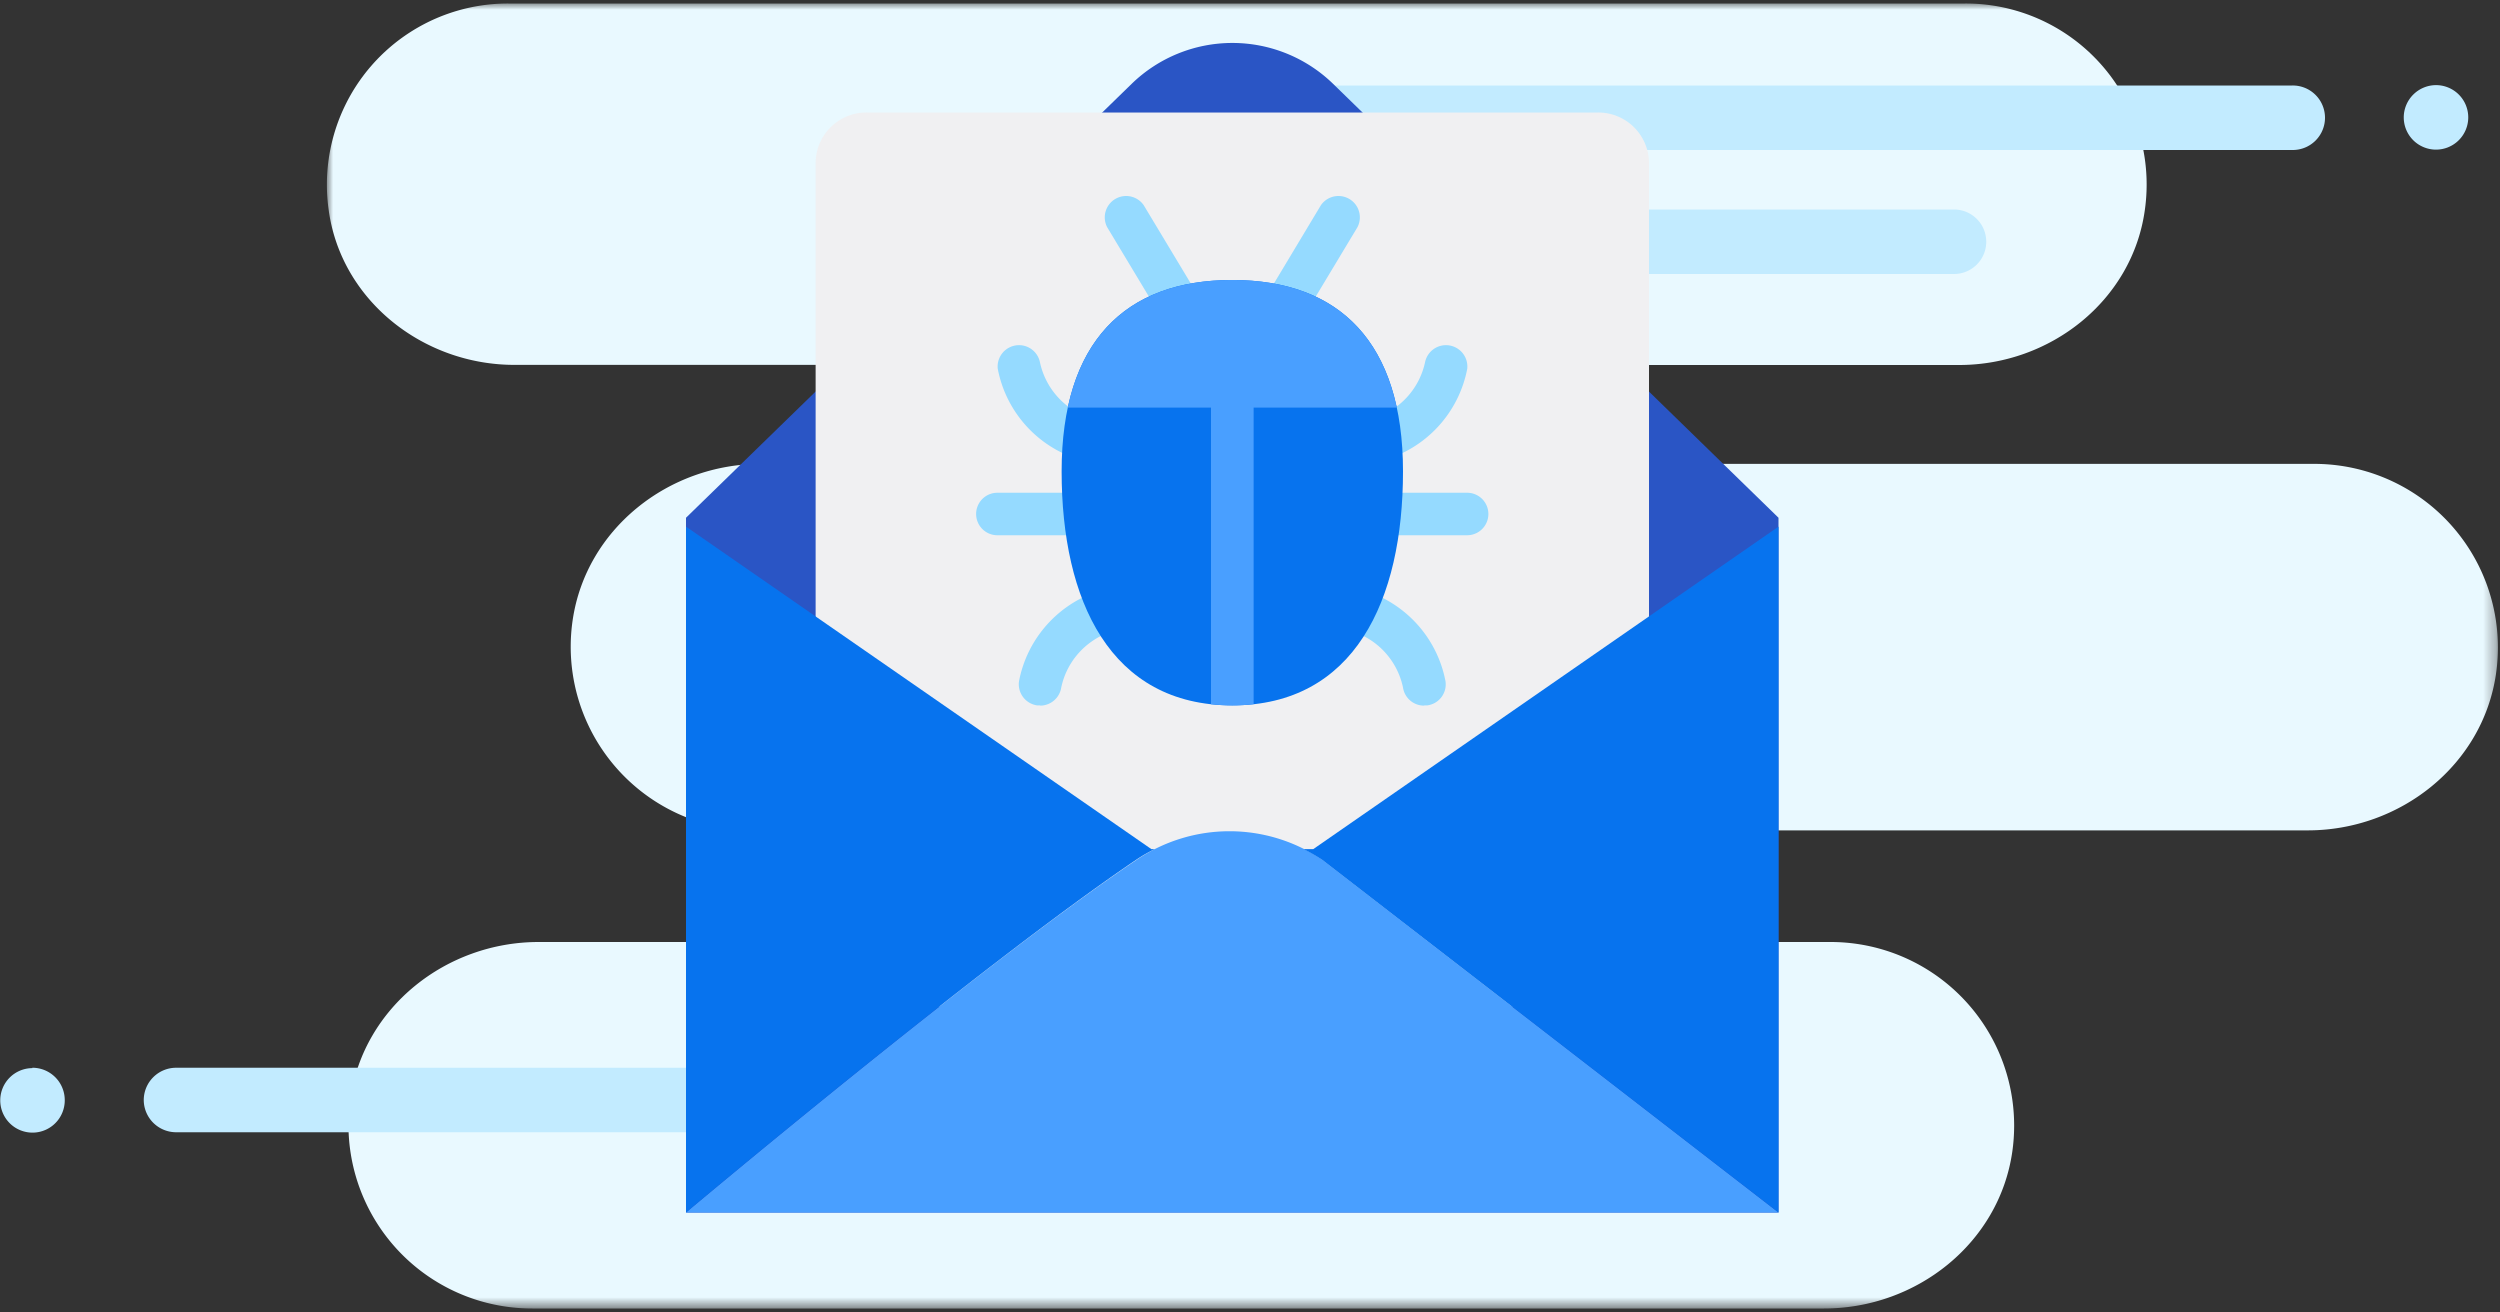 <svg data-name="Layer 1" xmlns="http://www.w3.org/2000/svg" viewBox="0 0 200 105" aria-hidden="true"><rect x="0" y="0" width="200" height="105" fill="#333333" stroke="none"/><defs><mask id="spamprotection_svg__a" x="26.15" y=".28" width="173.68" height="104.4" maskUnits="userSpaceOnUse"><path fill="#fff" d="M26.15 0.28L199.83 0.28 199.83 104.68 26.15 104.68 26.15 0.28z"/></mask></defs><g data-name="Page-1"><g mask="url(#spamprotection_svg__a)"><path d="M26.3,16.84c1,7.2,7.56,12.35,14.85,12.35H75a3.93,3.93,0,0,1,3.55,2.23,4.46,4.46,0,0,1,0,2.46A4.62,4.62,0,0,1,74,37.11H60.87c-7.4,0-14,5.22-15.06,12.52a14.69,14.69,0,0,0,14.56,16.8h42.37a4.67,4.67,0,0,1,4.77,4.26A4.47,4.47,0,0,1,103,75.36H43.09c-7.4,0-14,5.22-15.06,12.52a14.69,14.69,0,0,0,14.56,16.8H145.92c7.4,0,14-5.22,15.06-12.52a14.69,14.69,0,0,0-14.57-16.8H132a4.57,4.57,0,0,1-4.43-3.05,4.48,4.48,0,0,1,4.27-5.88h52.78c7.4,0,14-5.22,15.06-12.52a14.69,14.69,0,0,0-14.56-16.8H103.25a4.62,4.62,0,0,1-4.53-3.22c-.54-2,.46-4.69,2.8-4.69h55.21c7.3,0,13.83-5.15,14.85-12.35A14.48,14.48,0,0,0,157.22.28H40.66A14.49,14.49,0,0,0,26.3,16.84" fill="#e9f9ff"/></g><path d="M186 9.38h0A2.58 2.58 0 01183.39 12h-79a2.58 2.58 0 110-5.16h79A2.58 2.58 0 01186 9.38M194.89 6.81a2.58 2.58 0 11-2.59 2.58 2.59 2.59 0 012.59-2.58M79.34 19.34h0a2.58 2.58 0 002.59 2.58h74.39a2.58 2.58 0 100-5.16H81.93a2.58 2.58 0 00-2.59 2.58M70.43 16.76A2.58 2.58 0 1073 19.34a2.58 2.58 0 00-2.59-2.58M11.5 88h0a2.59 2.59 0 002.59 2.58H88.48a2.58 2.58 0 100-5.16H14.09A2.59 2.59 0 0011.5 88M2.59 85.45A2.58 2.58 0 105.18 88a2.59 2.59 0 00-2.59-2.58" fill="#c2ebff"/><path d="M142.28,41.42,106.63,6.69a11.56,11.56,0,0,0-16.08,0L54.88,41.42V97h87.4Z" fill="#2a55c5"/><path d="M127.85,80.53H69.32a4.06,4.06,0,0,1-4.07-4.05V13.07A4.06,4.06,0,0,1,69.32,9h58.53a4.06,4.06,0,0,1,4.07,4.05V76.48a4.06,4.06,0,0,1-4.07,4.05" fill="#f0f0f2"/><path d="M142.28,97,105.78,68.78a13.21,13.21,0,0,0-14.84,0C78.39,77.23,54.88,97,54.88,97Z" fill="#499fff"/><path d="M92.37 67.93h-.26L54.88 42.13V97S78.39 77.23 90.94 68.75a12 12 0 011.43-.82M105.06 67.93h-.77a14 14 0 011.49.86L142.28 97V42.13z" fill="#0773ee"/><path d="M86.39 36.65a1.7 1.7 0 00.6-3.29A6 6 0 0183.2 29a1.71 1.71 0 00-3.38.5 9.45 9.45 0 006 7.09 1.73 1.73 0 00.6.11M113.95 56.43l.25 0a1.7 1.7 0 001.44-1.93 9.45 9.45 0 00-6-7.09 1.7 1.7 0 10-1.2 3.19 6 6 0 013.8 4.4 1.7 1.7 0 001.69 1.45M117.37 42.82H79.79a1.7 1.7 0 110-3.4h37.58a1.7 1.7 0 110 3.4M95.2 27.58a1.71 1.71 0 01-1.47-.83l-5.16-8.58a1.71 1.71 0 012.93-1.75L96.66 25a1.7 1.7 0 01-.59 2.33 1.72 1.72 0 01-.88.24M102 27.58A1.7 1.7 0 01100.52 25l5.15-8.58a1.71 1.71 0 012.93 1.75l-5.16 8.58a1.72 1.72 0 01-1.47.83M110.78 36.65a1.7 1.7 0 01-.6-3.29A6 6 0 00114 29a1.71 1.71 0 013.38.5 9.46 9.46 0 01-6 7.09 1.7 1.7 0 01-.6.11M83.21 56.43l-.25 0a1.71 1.71 0 01-1.44-1.93 9.46 9.46 0 016-7.09 1.7 1.7 0 111.2 3.19A6 6 0 0084.9 55a1.71 1.71 0 01-1.69 1.45" fill="#95daff"/><path d="M112.24,37.71c0,10.34-3.9,18.72-13.66,18.72S84.93,48.05,84.93,37.71,90,22.4,98.58,22.4s13.66,5,13.66,15.31" fill="#0773ee"/><path d="M96.88 56.34a15.88 15.88 0 003.41 0V32.61H96.88zM85.42 32.61h26.32c-1.47-6.87-6.14-10.21-13.16-10.21S86.89 25.74 85.42 32.61" fill="#499fff"/></g></svg>